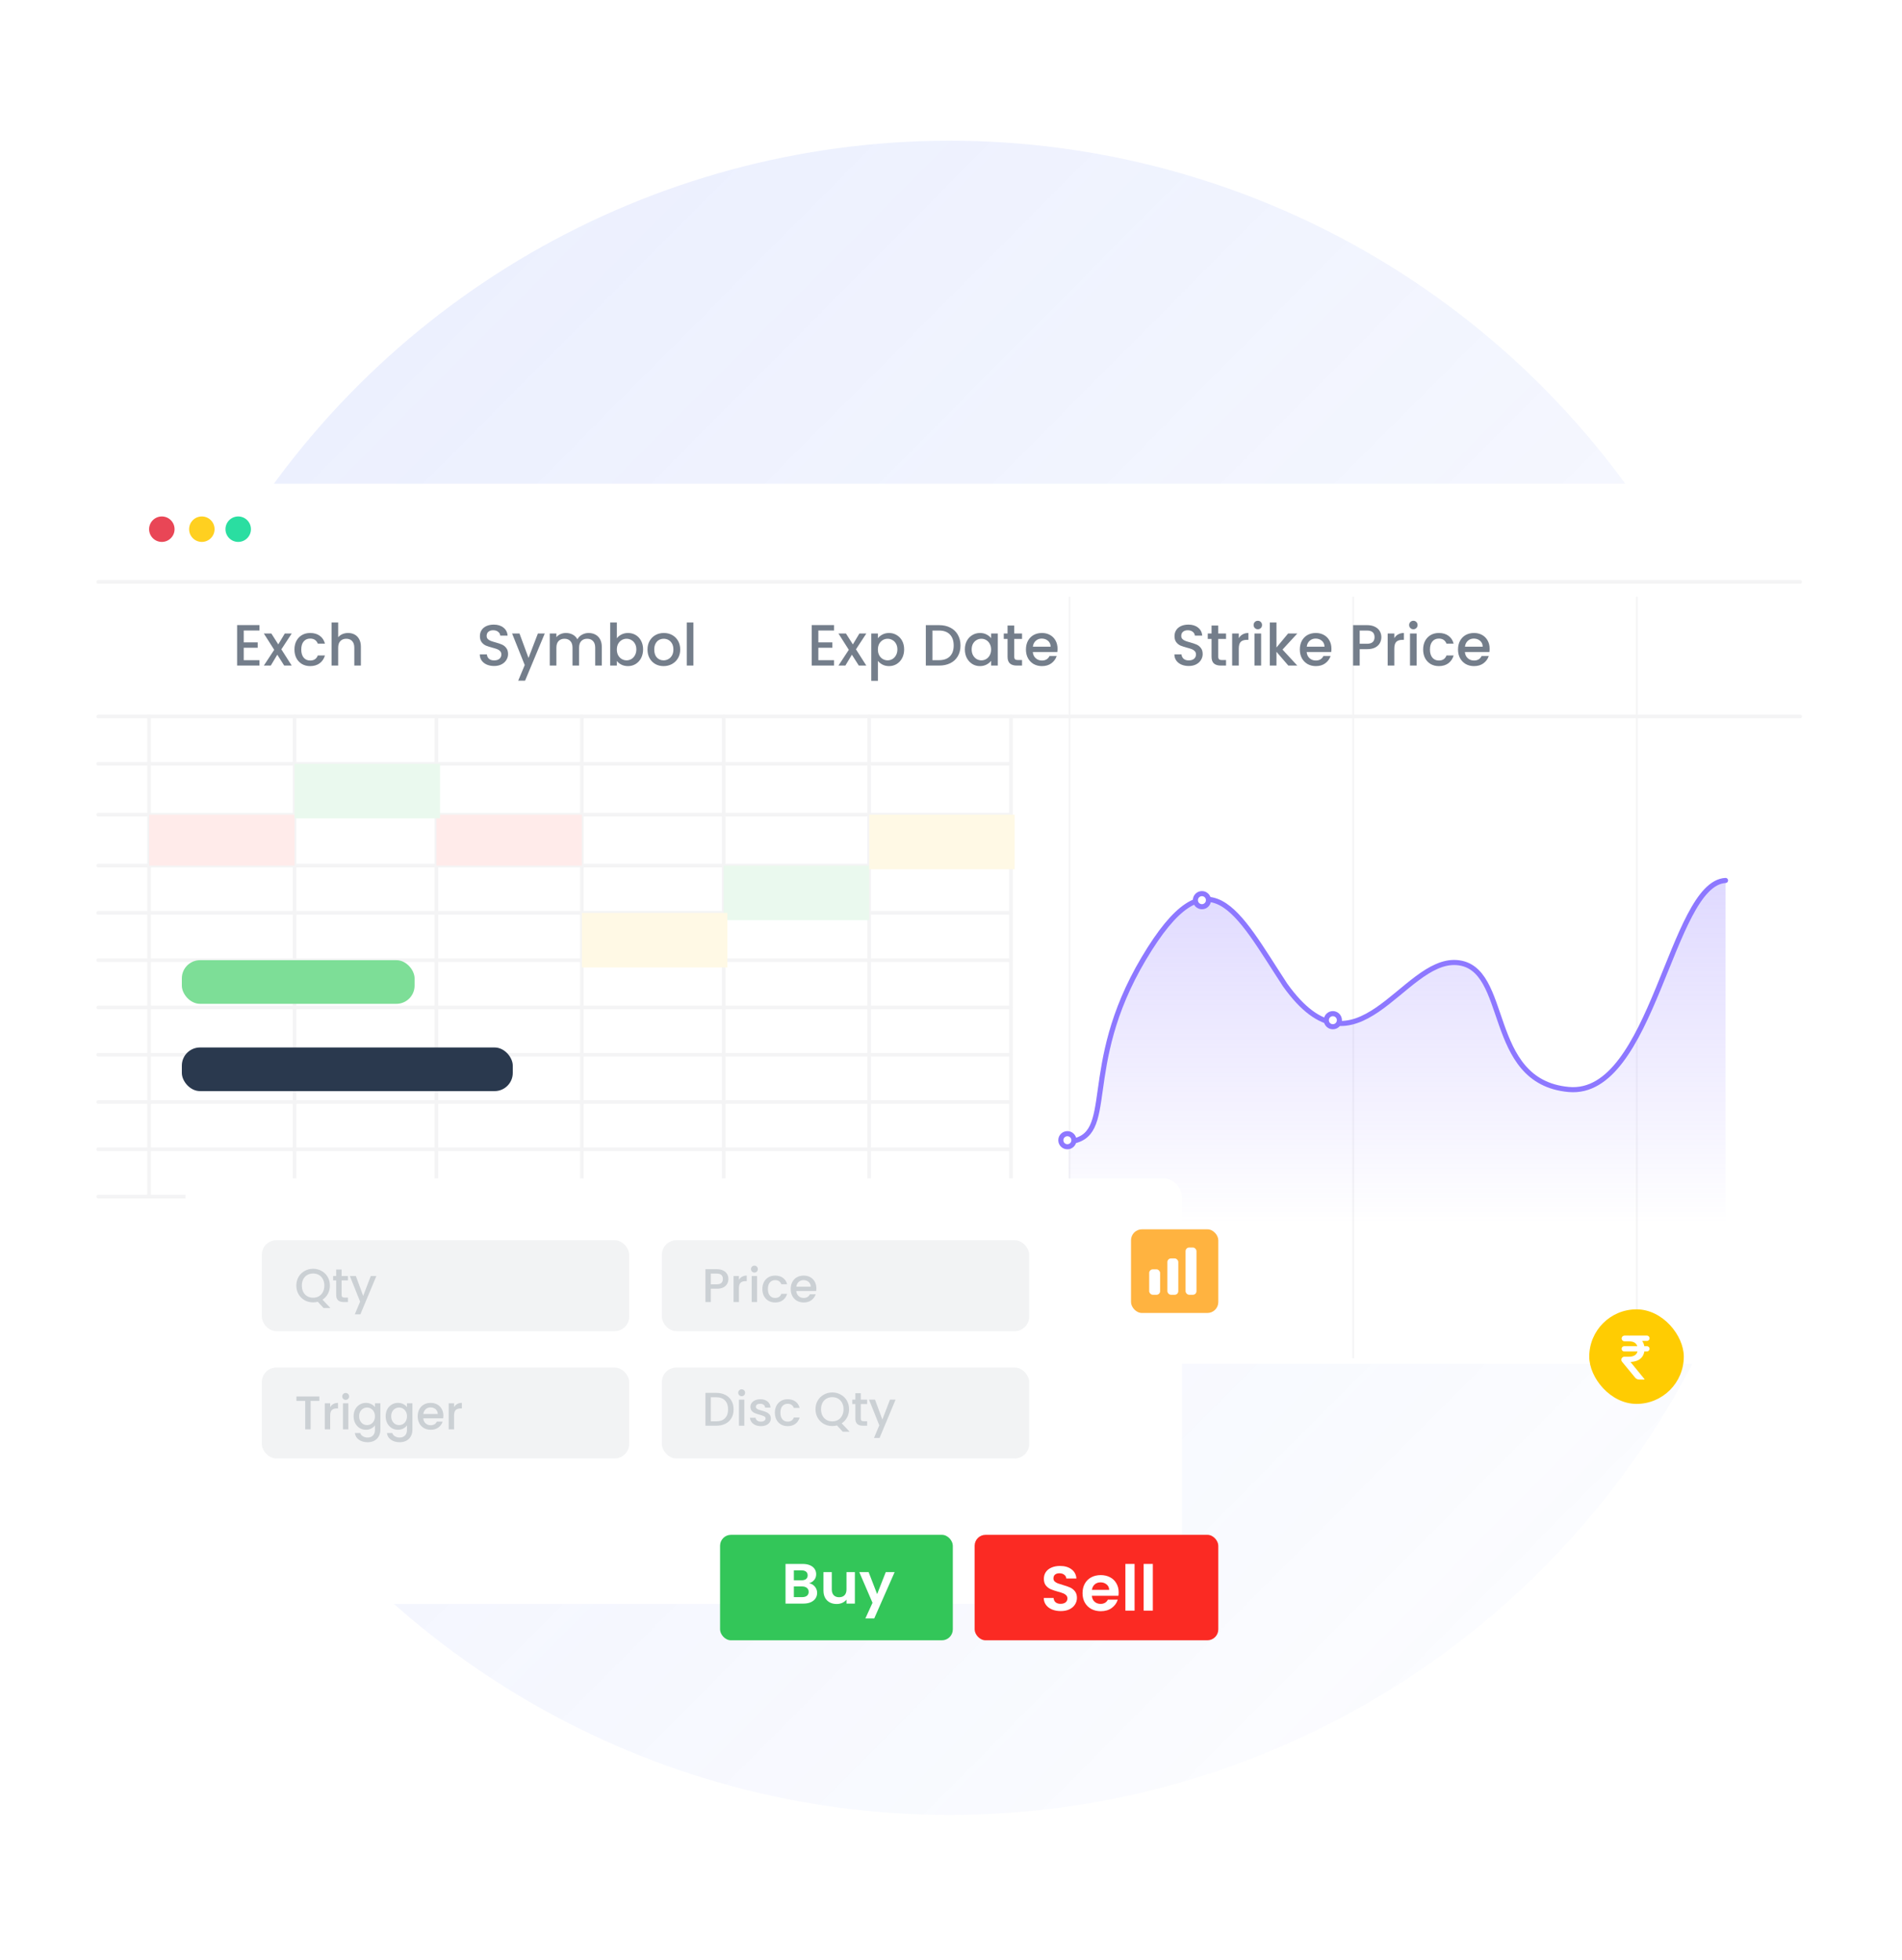 <svg width="523" height="539" viewBox="0 0 523 539" fill="none" xmlns="http://www.w3.org/2000/svg">
<circle opacity="0.5" cx="261.112" cy="268.854" r="230.164" transform="rotate(-91 261.112 268.854)" fill="url(#paint0_linear_109_4009)"/>
<g filter="url(#filter0_bd_109_4009)">
<rect x="27" y="131" width="468" height="242" rx="5" fill="white"/>
</g>
<circle cx="44.5" cy="145.5" r="3.5" fill="#E94656"/>
<circle cx="55.5" cy="145.5" r="3.5" fill="#FFD020"/>
<circle cx="65.5" cy="145.5" r="3.5" fill="#2ADEA1"/>
<line opacity="0.91" x1="294.092" y1="164.079" x2="294.092" y2="373.448" stroke="#F4F4F5" stroke-width="0.5"/>
<line opacity="0.91" x1="372.092" y1="164.079" x2="372.092" y2="373.448" stroke="#F4F4F5" stroke-width="0.5"/>
<line opacity="0.91" x1="450.092" y1="164.079" x2="450.092" y2="373.447" stroke="#F4F4F5" stroke-width="0.5"/>
<path d="M293.842 313.921C307.495 312.657 296.545 293.745 314.509 263.535C332.472 233.324 340.218 250.767 353.369 270.816C372.981 298.289 385.705 263.5 400.579 264.658C415.454 265.816 408.237 297.466 431.369 299.553C454.5 301.64 459.415 242.913 474.474 242.079" stroke="#8D78FF" stroke-width="1.4" stroke-linecap="round"/>
<path opacity="0.5" d="M314.509 263.535C296.545 293.745 307.495 312.657 293.842 313.921L293.842 348.816H474.474V242.079C459.415 242.913 454.5 301.64 431.369 299.553C408.237 297.466 415.454 265.816 400.579 264.658C385.705 263.5 372.981 298.289 353.369 270.816C340.218 250.767 332.472 233.324 314.509 263.535Z" fill="url(#paint1_linear_109_4009)"/>
<path d="M27 197H495" stroke="#F4F4F5" stroke-linecap="round"/>
<path d="M27 160H495" stroke="#F4F4F5" stroke-linecap="round"/>
<path d="M41 329L41 197" stroke="#F4F4F5" stroke-linecap="round"/>
<path d="M27 224H278" stroke="#F4F4F5" stroke-linecap="round"/>
<path d="M27 210H278" stroke="#F4F4F5" stroke-linecap="round"/>
<path d="M81 329L81 197" stroke="#F4F4F5" stroke-linecap="round"/>
<path d="M27 238H278" stroke="#F4F4F5" stroke-linecap="round"/>
<path d="M120 329L120 197" stroke="#F4F4F5" stroke-linecap="round"/>
<path d="M27 251H278" stroke="#F4F4F5" stroke-linecap="round"/>
<path d="M160 329L160 197" stroke="#F4F4F5" stroke-linecap="round"/>
<path d="M27 264H278" stroke="#F4F4F5" stroke-linecap="round"/>
<path d="M199 329L199 197" stroke="#F4F4F5" stroke-linecap="round"/>
<path d="M27 277H278" stroke="#F4F4F5" stroke-linecap="round"/>
<path d="M27 290H278" stroke="#F4F4F5" stroke-linecap="round"/>
<path d="M27 303H278" stroke="#F4F4F5" stroke-linecap="round"/>
<path d="M27 316H278" stroke="#F4F4F5" stroke-linecap="round"/>
<path d="M27 329H278" stroke="#F4F4F5" stroke-linecap="round"/>
<path d="M239 329L239 197" stroke="#F4F4F5" stroke-linecap="round"/>
<path d="M278 329L278 197" stroke="#F4F4F5" stroke-linecap="round"/>
<path d="M67.024 173.352V176.616H70.864V178.104H67.024V181.512H71.344V183H65.2V171.864H71.344V173.352H67.024ZM77.367 178.536L80.215 183H78.151L76.247 180.008L74.455 183H72.551L75.399 178.664L72.551 174.184H74.615L76.519 177.176L78.311 174.184H80.215L77.367 178.536ZM80.967 178.584C80.967 177.677 81.148 176.883 81.511 176.2C81.884 175.507 82.396 174.973 83.047 174.6C83.698 174.227 84.444 174.04 85.287 174.04C86.354 174.04 87.234 174.296 87.927 174.808C88.631 175.309 89.106 176.029 89.351 176.968H87.383C87.223 176.531 86.967 176.189 86.615 175.944C86.263 175.699 85.82 175.576 85.287 175.576C84.54 175.576 83.943 175.843 83.495 176.376C83.058 176.899 82.839 177.635 82.839 178.584C82.839 179.533 83.058 180.275 83.495 180.808C83.943 181.341 84.54 181.608 85.287 181.608C86.343 181.608 87.042 181.144 87.383 180.216H89.351C89.095 181.112 88.615 181.827 87.911 182.36C87.207 182.883 86.332 183.144 85.287 183.144C84.444 183.144 83.698 182.957 83.047 182.584C82.396 182.2 81.884 181.667 81.511 180.984C81.148 180.291 80.967 179.491 80.967 178.584ZM95.729 174.04C96.401 174.04 96.998 174.184 97.521 174.472C98.054 174.76 98.47 175.187 98.769 175.752C99.078 176.317 99.233 177 99.233 177.8V183H97.425V178.072C97.425 177.283 97.227 176.68 96.833 176.264C96.438 175.837 95.899 175.624 95.217 175.624C94.534 175.624 93.99 175.837 93.585 176.264C93.19 176.68 92.993 177.283 92.993 178.072V183H91.169V171.16H92.993V175.208C93.302 174.835 93.691 174.547 94.161 174.344C94.641 174.141 95.163 174.04 95.729 174.04Z" fill="#747E8B"/>
<path d="M135.864 183.112C135.117 183.112 134.445 182.984 133.848 182.728C133.251 182.461 132.781 182.088 132.44 181.608C132.099 181.128 131.928 180.568 131.928 179.928H133.88C133.923 180.408 134.109 180.803 134.44 181.112C134.781 181.421 135.256 181.576 135.864 181.576C136.493 181.576 136.984 181.427 137.336 181.128C137.688 180.819 137.864 180.424 137.864 179.944C137.864 179.571 137.752 179.267 137.528 179.032C137.315 178.797 137.043 178.616 136.712 178.488C136.392 178.36 135.944 178.221 135.368 178.072C134.643 177.88 134.051 177.688 133.592 177.496C133.144 177.293 132.76 176.984 132.44 176.568C132.12 176.152 131.96 175.597 131.96 174.904C131.96 174.264 132.12 173.704 132.44 173.224C132.76 172.744 133.208 172.376 133.784 172.12C134.36 171.864 135.027 171.736 135.784 171.736C136.861 171.736 137.741 172.008 138.424 172.552C139.117 173.085 139.501 173.821 139.576 174.76H137.56C137.528 174.355 137.336 174.008 136.984 173.72C136.632 173.432 136.168 173.288 135.592 173.288C135.069 173.288 134.643 173.421 134.312 173.688C133.981 173.955 133.816 174.339 133.816 174.84C133.816 175.181 133.917 175.464 134.12 175.688C134.333 175.901 134.6 176.072 134.92 176.2C135.24 176.328 135.677 176.467 136.232 176.616C136.968 176.819 137.565 177.021 138.024 177.224C138.493 177.427 138.888 177.741 139.208 178.168C139.539 178.584 139.704 179.144 139.704 179.848C139.704 180.413 139.549 180.947 139.24 181.448C138.941 181.949 138.499 182.355 137.912 182.664C137.336 182.963 136.653 183.112 135.864 183.112ZM149.792 174.184L144.384 187.144H142.496L144.288 182.856L140.816 174.184H142.848L145.328 180.904L147.904 174.184H149.792ZM161.841 174.04C162.534 174.04 163.153 174.184 163.697 174.472C164.251 174.76 164.683 175.187 164.993 175.752C165.313 176.317 165.473 177 165.473 177.8V183H163.665V178.072C163.665 177.283 163.467 176.68 163.073 176.264C162.678 175.837 162.139 175.624 161.457 175.624C160.774 175.624 160.23 175.837 159.825 176.264C159.43 176.68 159.233 177.283 159.233 178.072V183H157.425V178.072C157.425 177.283 157.227 176.68 156.833 176.264C156.438 175.837 155.899 175.624 155.217 175.624C154.534 175.624 153.99 175.837 153.585 176.264C153.19 176.68 152.993 177.283 152.993 178.072V183H151.169V174.184H152.993V175.192C153.291 174.829 153.67 174.547 154.129 174.344C154.587 174.141 155.078 174.04 155.601 174.04C156.305 174.04 156.934 174.189 157.489 174.488C158.043 174.787 158.47 175.219 158.769 175.784C159.035 175.251 159.451 174.829 160.017 174.52C160.582 174.2 161.19 174.04 161.841 174.04ZM169.618 175.496C169.927 175.069 170.348 174.723 170.882 174.456C171.426 174.179 172.028 174.04 172.69 174.04C173.468 174.04 174.172 174.227 174.802 174.6C175.431 174.973 175.927 175.507 176.29 176.2C176.652 176.883 176.834 177.667 176.834 178.552C176.834 179.437 176.652 180.232 176.29 180.936C175.927 181.629 175.426 182.173 174.786 182.568C174.156 182.952 173.458 183.144 172.69 183.144C172.007 183.144 171.399 183.011 170.866 182.744C170.343 182.477 169.927 182.136 169.618 181.72V183H167.794V171.16H169.618V175.496ZM174.978 178.552C174.978 177.944 174.85 177.421 174.594 176.984C174.348 176.536 174.018 176.2 173.602 175.976C173.196 175.741 172.759 175.624 172.29 175.624C171.831 175.624 171.394 175.741 170.978 175.976C170.572 176.211 170.242 176.552 169.986 177C169.74 177.448 169.618 177.976 169.618 178.584C169.618 179.192 169.74 179.725 169.986 180.184C170.242 180.632 170.572 180.973 170.978 181.208C171.394 181.443 171.831 181.56 172.29 181.56C172.759 181.56 173.196 181.443 173.602 181.208C174.018 180.963 174.348 180.611 174.594 180.152C174.85 179.693 174.978 179.16 174.978 178.552ZM182.462 183.144C181.63 183.144 180.878 182.957 180.206 182.584C179.534 182.2 179.006 181.667 178.622 180.984C178.238 180.291 178.046 179.491 178.046 178.584C178.046 177.688 178.243 176.893 178.638 176.2C179.032 175.507 179.571 174.973 180.254 174.6C180.936 174.227 181.699 174.04 182.542 174.04C183.384 174.04 184.147 174.227 184.83 174.6C185.512 174.973 186.051 175.507 186.446 176.2C186.84 176.893 187.038 177.688 187.038 178.584C187.038 179.48 186.835 180.275 186.43 180.968C186.024 181.661 185.47 182.2 184.766 182.584C184.072 182.957 183.304 183.144 182.462 183.144ZM182.462 181.56C182.931 181.56 183.368 181.448 183.774 181.224C184.19 181 184.526 180.664 184.782 180.216C185.038 179.768 185.166 179.224 185.166 178.584C185.166 177.944 185.043 177.405 184.798 176.968C184.552 176.52 184.227 176.184 183.822 175.96C183.416 175.736 182.979 175.624 182.51 175.624C182.04 175.624 181.603 175.736 181.198 175.96C180.803 176.184 180.488 176.52 180.254 176.968C180.019 177.405 179.902 177.944 179.902 178.584C179.902 179.533 180.142 180.269 180.622 180.792C181.112 181.304 181.726 181.56 182.462 181.56ZM190.665 171.16V183H188.841V171.16H190.665Z" fill="#747E8B"/>
<path d="M225.024 173.352V176.616H228.864V178.104H225.024V181.512H229.344V183H223.2V171.864H229.344V173.352H225.024ZM235.367 178.536L238.215 183H236.151L234.247 180.008L232.455 183H230.551L233.399 178.664L230.551 174.184H232.615L234.519 177.176L236.311 174.184H238.215L235.367 178.536ZM241.399 175.48C241.708 175.075 242.13 174.733 242.663 174.456C243.196 174.179 243.799 174.04 244.471 174.04C245.239 174.04 245.938 174.232 246.567 174.616C247.207 174.989 247.708 175.517 248.071 176.2C248.434 176.883 248.615 177.667 248.615 178.552C248.615 179.437 248.434 180.232 248.071 180.936C247.708 181.629 247.207 182.173 246.567 182.568C245.938 182.952 245.239 183.144 244.471 183.144C243.799 183.144 243.202 183.011 242.679 182.744C242.156 182.467 241.73 182.125 241.399 181.72V187.192H239.575V174.184H241.399V175.48ZM246.759 178.552C246.759 177.944 246.631 177.421 246.375 176.984C246.13 176.536 245.799 176.2 245.383 175.976C244.978 175.741 244.54 175.624 244.071 175.624C243.612 175.624 243.175 175.741 242.759 175.976C242.354 176.211 242.023 176.552 241.767 177C241.522 177.448 241.399 177.976 241.399 178.584C241.399 179.192 241.522 179.725 241.767 180.184C242.023 180.632 242.354 180.973 242.759 181.208C243.175 181.443 243.612 181.56 244.071 181.56C244.54 181.56 244.978 181.443 245.383 181.208C245.799 180.963 246.13 180.611 246.375 180.152C246.631 179.693 246.759 179.16 246.759 178.552ZM258.207 171.88C259.391 171.88 260.426 172.109 261.311 172.568C262.207 173.016 262.895 173.667 263.375 174.52C263.866 175.363 264.111 176.349 264.111 177.48C264.111 178.611 263.866 179.592 263.375 180.424C262.895 181.256 262.207 181.896 261.311 182.344C260.426 182.781 259.391 183 258.207 183H254.575V171.88H258.207ZM258.207 181.512C259.508 181.512 260.506 181.16 261.199 180.456C261.892 179.752 262.239 178.76 262.239 177.48C262.239 176.189 261.892 175.181 261.199 174.456C260.506 173.731 259.508 173.368 258.207 173.368H256.399V181.512H258.207ZM265.311 178.552C265.311 177.667 265.492 176.883 265.855 176.2C266.228 175.517 266.729 174.989 267.359 174.616C267.999 174.232 268.703 174.04 269.471 174.04C270.164 174.04 270.767 174.179 271.279 174.456C271.801 174.723 272.217 175.059 272.527 175.464V174.184H274.367V183H272.527V181.688C272.217 182.104 271.796 182.451 271.263 182.728C270.729 183.005 270.121 183.144 269.439 183.144C268.681 183.144 267.988 182.952 267.359 182.568C266.729 182.173 266.228 181.629 265.855 180.936C265.492 180.232 265.311 179.437 265.311 178.552ZM272.527 178.584C272.527 177.976 272.399 177.448 272.143 177C271.897 176.552 271.572 176.211 271.167 175.976C270.761 175.741 270.324 175.624 269.855 175.624C269.385 175.624 268.948 175.741 268.543 175.976C268.137 176.2 267.807 176.536 267.551 176.984C267.305 177.421 267.183 177.944 267.183 178.552C267.183 179.16 267.305 179.693 267.551 180.152C267.807 180.611 268.137 180.963 268.543 181.208C268.959 181.443 269.396 181.56 269.855 181.56C270.324 181.56 270.761 181.443 271.167 181.208C271.572 180.973 271.897 180.632 272.143 180.184C272.399 179.725 272.527 179.192 272.527 178.584ZM278.891 175.672V180.552C278.891 180.883 278.965 181.123 279.115 181.272C279.275 181.411 279.541 181.48 279.915 181.48H281.035V183H279.595C278.773 183 278.144 182.808 277.707 182.424C277.269 182.04 277.051 181.416 277.051 180.552V175.672H276.011V174.184H277.051V171.992H278.891V174.184H281.035V175.672H278.891ZM290.796 178.376C290.796 178.707 290.774 179.005 290.732 179.272H283.996C284.049 179.976 284.31 180.541 284.78 180.968C285.249 181.395 285.825 181.608 286.508 181.608C287.489 181.608 288.182 181.197 288.588 180.376H290.556C290.289 181.187 289.804 181.853 289.1 182.376C288.406 182.888 287.542 183.144 286.508 183.144C285.665 183.144 284.908 182.957 284.236 182.584C283.574 182.2 283.052 181.667 282.668 180.984C282.294 180.291 282.108 179.491 282.108 178.584C282.108 177.677 282.289 176.883 282.652 176.2C283.025 175.507 283.542 174.973 284.204 174.6C284.876 174.227 285.644 174.04 286.508 174.04C287.34 174.04 288.081 174.221 288.732 174.584C289.382 174.947 289.889 175.459 290.252 176.12C290.614 176.771 290.796 177.523 290.796 178.376ZM288.892 177.8C288.881 177.128 288.641 176.589 288.172 176.184C287.702 175.779 287.121 175.576 286.428 175.576C285.798 175.576 285.26 175.779 284.812 176.184C284.364 176.579 284.097 177.117 284.012 177.8H288.892Z" fill="#747E8B"/>
<path d="M326.864 183.112C326.117 183.112 325.445 182.984 324.848 182.728C324.251 182.461 323.781 182.088 323.44 181.608C323.099 181.128 322.928 180.568 322.928 179.928H324.88C324.923 180.408 325.109 180.803 325.44 181.112C325.781 181.421 326.256 181.576 326.864 181.576C327.493 181.576 327.984 181.427 328.336 181.128C328.688 180.819 328.864 180.424 328.864 179.944C328.864 179.571 328.752 179.267 328.528 179.032C328.315 178.797 328.043 178.616 327.712 178.488C327.392 178.36 326.944 178.221 326.368 178.072C325.643 177.88 325.051 177.688 324.592 177.496C324.144 177.293 323.76 176.984 323.44 176.568C323.12 176.152 322.96 175.597 322.96 174.904C322.96 174.264 323.12 173.704 323.44 173.224C323.76 172.744 324.208 172.376 324.784 172.12C325.36 171.864 326.027 171.736 326.784 171.736C327.861 171.736 328.741 172.008 329.424 172.552C330.117 173.085 330.501 173.821 330.576 174.76H328.56C328.528 174.355 328.336 174.008 327.984 173.72C327.632 173.432 327.168 173.288 326.592 173.288C326.069 173.288 325.643 173.421 325.312 173.688C324.981 173.955 324.816 174.339 324.816 174.84C324.816 175.181 324.917 175.464 325.12 175.688C325.333 175.901 325.6 176.072 325.92 176.2C326.24 176.328 326.677 176.467 327.232 176.616C327.968 176.819 328.565 177.021 329.024 177.224C329.493 177.427 329.888 177.741 330.208 178.168C330.539 178.584 330.704 179.144 330.704 179.848C330.704 180.413 330.549 180.947 330.24 181.448C329.941 181.949 329.499 182.355 328.912 182.664C328.336 182.963 327.653 183.112 326.864 183.112ZM334.984 175.672V180.552C334.984 180.883 335.059 181.123 335.208 181.272C335.368 181.411 335.635 181.48 336.008 181.48H337.128V183H335.688C334.867 183 334.238 182.808 333.8 182.424C333.363 182.04 333.144 181.416 333.144 180.552V175.672H332.104V174.184H333.144V171.992H334.984V174.184H337.128V175.672H334.984ZM340.633 175.464C340.9 175.016 341.252 174.669 341.689 174.424C342.137 174.168 342.665 174.04 343.273 174.04V175.928H342.809C342.095 175.928 341.551 176.109 341.177 176.472C340.815 176.835 340.633 177.464 340.633 178.36V183H338.809V174.184H340.633V175.464ZM345.878 173.016C345.547 173.016 345.27 172.904 345.046 172.68C344.822 172.456 344.71 172.179 344.71 171.848C344.71 171.517 344.822 171.24 345.046 171.016C345.27 170.792 345.547 170.68 345.878 170.68C346.198 170.68 346.47 170.792 346.694 171.016C346.918 171.24 347.03 171.517 347.03 171.848C347.03 172.179 346.918 172.456 346.694 172.68C346.47 172.904 346.198 173.016 345.878 173.016ZM346.774 174.184V183H344.95V174.184H346.774ZM352.657 178.6L356.721 183H354.257L350.993 179.208V183H349.169V171.16H350.993V178.04L354.193 174.184H356.721L352.657 178.6ZM366.108 178.376C366.108 178.707 366.087 179.005 366.044 179.272H359.308C359.361 179.976 359.623 180.541 360.092 180.968C360.561 181.395 361.137 181.608 361.82 181.608C362.801 181.608 363.495 181.197 363.9 180.376H365.868C365.601 181.187 365.116 181.853 364.412 182.376C363.719 182.888 362.855 183.144 361.82 183.144C360.977 183.144 360.22 182.957 359.548 182.584C358.887 182.2 358.364 181.667 357.98 180.984C357.607 180.291 357.42 179.491 357.42 178.584C357.42 177.677 357.601 176.883 357.964 176.2C358.337 175.507 358.855 174.973 359.516 174.6C360.188 174.227 360.956 174.04 361.82 174.04C362.652 174.04 363.393 174.221 364.044 174.584C364.695 174.947 365.201 175.459 365.564 176.12C365.927 176.771 366.108 177.523 366.108 178.376ZM364.204 177.8C364.193 177.128 363.953 176.589 363.484 176.184C363.015 175.779 362.433 175.576 361.74 175.576C361.111 175.576 360.572 175.779 360.124 176.184C359.676 176.579 359.409 177.117 359.324 177.8H364.204ZM379.835 175.192C379.835 175.757 379.702 176.291 379.435 176.792C379.169 177.293 378.742 177.704 378.155 178.024C377.569 178.333 376.817 178.488 375.899 178.488H373.883V183H372.059V171.88H375.899C376.753 171.88 377.473 172.029 378.059 172.328C378.657 172.616 379.099 173.011 379.387 173.512C379.686 174.013 379.835 174.573 379.835 175.192ZM375.899 177C376.593 177 377.11 176.845 377.451 176.536C377.793 176.216 377.963 175.768 377.963 175.192C377.963 173.976 377.275 173.368 375.899 173.368H373.883V177H375.899ZM383.399 175.464C383.666 175.016 384.018 174.669 384.455 174.424C384.903 174.168 385.431 174.04 386.039 174.04V175.928H385.575C384.86 175.928 384.316 176.109 383.943 176.472C383.58 176.835 383.399 177.464 383.399 178.36V183H381.575V174.184H383.399V175.464ZM388.644 173.016C388.313 173.016 388.036 172.904 387.812 172.68C387.588 172.456 387.476 172.179 387.476 171.848C387.476 171.517 387.588 171.24 387.812 171.016C388.036 170.792 388.313 170.68 388.644 170.68C388.964 170.68 389.236 170.792 389.46 171.016C389.684 171.24 389.796 171.517 389.796 171.848C389.796 172.179 389.684 172.456 389.46 172.68C389.236 172.904 388.964 173.016 388.644 173.016ZM389.54 174.184V183H387.716V174.184H389.54ZM391.326 178.584C391.326 177.677 391.508 176.883 391.87 176.2C392.244 175.507 392.756 174.973 393.406 174.6C394.057 174.227 394.804 174.04 395.646 174.04C396.713 174.04 397.593 174.296 398.286 174.808C398.99 175.309 399.465 176.029 399.71 176.968H397.742C397.582 176.531 397.326 176.189 396.974 175.944C396.622 175.699 396.18 175.576 395.646 175.576C394.9 175.576 394.302 175.843 393.854 176.376C393.417 176.899 393.198 177.635 393.198 178.584C393.198 179.533 393.417 180.275 393.854 180.808C394.302 181.341 394.9 181.608 395.646 181.608C396.702 181.608 397.401 181.144 397.742 180.216H399.71C399.454 181.112 398.974 181.827 398.27 182.36C397.566 182.883 396.692 183.144 395.646 183.144C394.804 183.144 394.057 182.957 393.406 182.584C392.756 182.2 392.244 181.667 391.87 180.984C391.508 180.291 391.326 179.491 391.326 178.584ZM409.608 178.376C409.608 178.707 409.587 179.005 409.544 179.272H402.808C402.861 179.976 403.123 180.541 403.592 180.968C404.061 181.395 404.637 181.608 405.32 181.608C406.301 181.608 406.995 181.197 407.4 180.376H409.368C409.101 181.187 408.616 181.853 407.912 182.376C407.219 182.888 406.355 183.144 405.32 183.144C404.477 183.144 403.72 182.957 403.048 182.584C402.387 182.2 401.864 181.667 401.48 180.984C401.107 180.291 400.92 179.491 400.92 178.584C400.92 177.677 401.101 176.883 401.464 176.2C401.837 175.507 402.355 174.973 403.016 174.6C403.688 174.227 404.456 174.04 405.32 174.04C406.152 174.04 406.893 174.221 407.544 174.584C408.195 174.947 408.701 175.459 409.064 176.12C409.427 176.771 409.608 177.523 409.608 178.376ZM407.704 177.8C407.693 177.128 407.453 176.589 406.984 176.184C406.515 175.779 405.933 175.576 405.24 175.576C404.611 175.576 404.072 175.779 403.624 176.184C403.176 176.579 402.909 177.117 402.824 177.8H407.704Z" fill="#747E8B"/>
<rect x="50" y="288" width="91" height="12" rx="5" fill="#2A394E"/>
<rect x="50" y="264" width="64" height="12" rx="5" fill="#7DDE97"/>
<rect x="41" y="224" width="40" height="14" fill="#FFEBEA"/>
<rect x="120" y="224" width="40" height="14" fill="#FFEBEA"/>
<rect x="199" y="238" width="40" height="15" fill="#EAF9EE"/>
<rect x="81" y="210" width="40" height="15" fill="#EAF9EE"/>
<rect x="239" y="224" width="40" height="15" fill="#FFF9E5"/>
<rect x="160" y="251" width="40" height="15" fill="#FFF9E5"/>
<circle cx="330.5" cy="247.5" r="1.8" fill="white" stroke="#8D78FF" stroke-width="1.4"/>
<circle cx="366.5" cy="280.5" r="1.8" fill="white" stroke="#8D78FF" stroke-width="1.4"/>
<circle cx="293.5" cy="313.5" r="1.8" fill="white" stroke="#8D78FF" stroke-width="1.4"/>
<g filter="url(#filter1_bd_109_4009)">
<rect x="51" y="322" width="274" height="117" rx="5" fill="white"/>
</g>
<rect x="437" y="360" width="26" height="26" rx="13" fill="#FFCC02"/>
<path d="M452.85 370.124C453.333 370.124 453.682 370.586 453.551 371.052C453.462 371.365 453.175 371.581 452.85 371.581H446.631C446.147 371.581 445.798 371.119 445.93 370.654C446.019 370.341 446.305 370.124 446.631 370.124H452.85ZM450.74 379.303C450.303 379.303 449.889 379.108 449.611 378.77L446.016 374.407C445.893 374.258 445.825 374.072 445.823 373.879C445.818 373.41 446.198 373.027 446.667 373.027H447.909C448.432 373.027 448.874 372.946 449.236 372.785C449.598 372.624 449.873 372.39 450.062 372.083C450.25 371.772 450.345 371.395 450.345 370.95C450.345 370.29 450.148 369.765 449.755 369.375C449.362 368.986 448.746 368.791 447.909 368.791H446.696C446.178 368.791 445.802 368.298 445.939 367.799C446.033 367.458 446.343 367.222 446.696 367.222H447.909C448.884 367.222 449.688 367.378 450.321 367.688C450.954 367.999 451.426 368.429 451.737 368.98C452.048 369.531 452.203 370.166 452.203 370.885C452.203 371.526 452.075 372.106 451.819 372.625C451.564 373.145 451.157 373.567 450.598 373.894C450.041 374.22 449.308 374.411 448.401 374.466C448.399 374.466 448.397 374.466 448.396 374.466C448.372 374.472 448.363 374.499 448.378 374.518L452.186 379.182C452.197 379.195 452.203 379.212 452.203 379.229C452.203 379.27 452.17 379.303 452.129 379.303H450.74ZM452.848 367.222C453.335 367.222 453.686 367.688 453.553 368.156C453.463 368.472 453.173 368.69 452.844 368.688L448.172 368.661C447.694 368.658 447.352 368.199 447.486 367.74C447.576 367.433 447.857 367.222 448.177 367.222H452.848Z" fill="white"/>
<rect x="311" y="338" width="24" height="23" rx="3" fill="#FFB340"/>
<rect x="316" y="349" width="3" height="7" rx="1" fill="white"/>
<rect x="321" y="346" width="3" height="10" rx="1" fill="white"/>
<rect x="326" y="343" width="3" height="13" rx="1" fill="white"/>
<rect x="198" y="422" width="64" height="29" rx="3" fill="#33C659"/>
<path d="M222.479 435.312C223.122 435.427 223.651 435.734 224.066 436.234C224.48 436.734 224.687 437.307 224.687 437.953C224.687 438.536 224.535 439.052 224.229 439.5C223.935 439.937 223.504 440.281 222.937 440.531C222.37 440.781 221.699 440.906 220.924 440.906H216V430H220.712C221.486 430 222.151 430.12 222.708 430.359C223.275 430.599 223.7 430.932 223.984 431.359C224.278 431.786 224.426 432.271 224.426 432.812C224.426 433.448 224.246 433.979 223.886 434.406C223.537 434.833 223.068 435.135 222.479 435.312ZM218.29 434.5H220.385C220.93 434.5 221.35 434.385 221.644 434.156C221.939 433.917 222.086 433.578 222.086 433.141C222.086 432.703 221.939 432.365 221.644 432.125C221.35 431.885 220.93 431.766 220.385 431.766H218.29V434.5ZM220.597 439.125C221.153 439.125 221.584 439 221.89 438.75C222.206 438.5 222.364 438.146 222.364 437.687C222.364 437.219 222.201 436.854 221.873 436.594C221.546 436.323 221.104 436.187 220.548 436.187H218.29V439.125H220.597Z" fill="white"/>
<path d="M235.069 432.25V440.906H232.762V439.812C232.468 440.188 232.081 440.484 231.601 440.703C231.132 440.911 230.619 441.016 230.063 441.016C229.354 441.016 228.727 440.875 228.181 440.594C227.636 440.302 227.205 439.88 226.889 439.328C226.584 438.766 226.431 438.099 226.431 437.328V432.25H228.721V437.016C228.721 437.703 228.901 438.234 229.261 438.609C229.621 438.974 230.112 439.156 230.734 439.156C231.366 439.156 231.863 438.974 232.222 438.609C232.582 438.234 232.762 437.703 232.762 437.016V432.25H235.069Z" fill="white"/>
<path d="M246 432.25L240.388 445H237.951L239.914 440.688L236.282 432.25H238.851L241.19 438.297L243.562 432.25H246Z" fill="white"/>
<rect x="268" y="422" width="67" height="29" rx="3" fill="#FB2A23"/>
<path d="M291.673 442.965C290.795 442.965 290.001 442.821 289.291 442.531C288.594 442.242 288.04 441.826 287.631 441.282C287.223 440.738 287.012 440.096 287 439.355H289.706C289.742 439.853 289.923 440.246 290.247 440.535C290.584 440.825 291.041 440.969 291.618 440.969C292.208 440.969 292.671 440.836 293.008 440.57C293.344 440.292 293.513 439.934 293.513 439.494C293.513 439.135 293.399 438.84 293.17 438.609C292.941 438.377 292.653 438.198 292.304 438.071C291.967 437.932 291.498 437.781 290.897 437.619C290.079 437.388 289.411 437.162 288.894 436.943C288.389 436.711 287.95 436.37 287.577 435.919C287.216 435.456 287.036 434.842 287.036 434.079C287.036 433.361 287.223 432.737 287.595 432.204C287.968 431.672 288.491 431.267 289.165 430.989C289.838 430.7 290.608 430.555 291.474 430.555C292.773 430.555 293.825 430.862 294.631 431.475C295.449 432.077 295.9 432.922 295.984 434.009H293.206C293.182 433.593 292.996 433.251 292.647 432.985C292.31 432.708 291.859 432.569 291.294 432.569C290.801 432.569 290.404 432.69 290.103 432.933C289.814 433.176 289.67 433.529 289.67 433.992C289.67 434.316 289.778 434.588 289.995 434.808C290.223 435.016 290.5 435.19 290.825 435.328C291.161 435.456 291.631 435.606 292.232 435.78C293.05 436.011 293.717 436.243 294.234 436.474C294.752 436.705 295.197 437.053 295.569 437.515C295.942 437.978 296.129 438.586 296.129 439.338C296.129 439.986 295.954 440.587 295.606 441.143C295.257 441.698 294.746 442.144 294.072 442.479C293.399 442.803 292.599 442.965 291.673 442.965Z" fill="white"/>
<path d="M307.61 437.828C307.61 438.175 307.585 438.487 307.537 438.765H300.231C300.291 439.459 300.543 440.003 300.989 440.397C301.434 440.79 301.981 440.987 302.63 440.987C303.568 440.987 304.236 440.599 304.633 439.824H307.357C307.068 440.749 306.515 441.513 305.697 442.115C304.879 442.705 303.875 443 302.684 443C301.722 443 300.856 442.798 300.086 442.393C299.329 441.976 298.733 441.392 298.3 440.64C297.879 439.887 297.669 439.02 297.669 438.036C297.669 437.041 297.879 436.167 298.3 435.415C298.721 434.663 299.311 434.085 300.068 433.68C300.826 433.275 301.698 433.072 302.684 433.072C303.635 433.072 304.482 433.269 305.228 433.662C305.986 434.056 306.569 434.617 306.978 435.346C307.399 436.063 307.61 436.891 307.61 437.828ZM304.994 437.134C304.982 436.509 304.747 436.011 304.29 435.641C303.833 435.259 303.274 435.068 302.612 435.068C301.987 435.068 301.458 435.253 301.025 435.623C300.604 435.982 300.345 436.486 300.249 437.134H304.994Z" fill="white"/>
<path d="M311.979 430V442.844H309.453V430H311.979Z" fill="white"/>
<path d="M317 430V442.844H314.474V430H317Z" fill="white"/>
<rect opacity="0.6" x="72" y="341" width="101" height="25" rx="4" fill="#EAEBED"/>
<path opacity="0.41" d="M88.969 359.638L87.383 357.922C86.993 358.035 86.564 358.091 86.096 358.091C85.255 358.091 84.48 357.896 83.769 357.506C83.067 357.107 82.508 356.557 82.092 355.855C81.685 355.144 81.481 354.347 81.481 353.463C81.481 352.579 81.685 351.786 82.092 351.084C82.508 350.382 83.067 349.836 83.769 349.446C84.48 349.047 85.255 348.848 86.096 348.848C86.945 348.848 87.721 349.047 88.423 349.446C89.134 349.836 89.693 350.382 90.1 351.084C90.507 351.786 90.711 352.579 90.711 353.463C90.711 354.295 90.529 355.049 90.165 355.725C89.81 356.392 89.316 356.93 88.683 357.337L90.854 359.638H88.969ZM83.002 353.463C83.002 354.13 83.132 354.72 83.392 355.231C83.661 355.734 84.029 356.124 84.497 356.401C84.965 356.67 85.498 356.804 86.096 356.804C86.694 356.804 87.227 356.67 87.695 356.401C88.163 356.124 88.527 355.734 88.787 355.231C89.056 354.72 89.19 354.13 89.19 353.463C89.19 352.796 89.056 352.211 88.787 351.708C88.527 351.205 88.163 350.82 87.695 350.551C87.227 350.282 86.694 350.148 86.096 350.148C85.498 350.148 84.965 350.282 84.497 350.551C84.029 350.82 83.661 351.205 83.392 351.708C83.132 352.211 83.002 352.796 83.002 353.463ZM93.936 352.046V356.011C93.936 356.28 93.997 356.475 94.118 356.596C94.248 356.709 94.465 356.765 94.768 356.765H95.678V358H94.508C93.841 358 93.33 357.844 92.974 357.532C92.619 357.22 92.441 356.713 92.441 356.011V352.046H91.596V350.837H92.441V349.056H93.936V350.837H95.678V352.046H93.936ZM103.492 350.837L99.098 361.367H97.564L99.02 357.883L96.199 350.837H97.85L99.865 356.297L101.958 350.837H103.492Z" fill="#949CA6"/>
<rect opacity="0.6" x="72" y="376" width="101" height="25" rx="4" fill="#EAEBED"/>
<path opacity="0.41" d="M87.812 383.965V385.174H85.407V393H83.925V385.174H81.507V383.965H87.812ZM90.795 386.877C91.012 386.513 91.298 386.231 91.653 386.032C92.017 385.824 92.446 385.72 92.94 385.72V387.254H92.563C91.982 387.254 91.54 387.401 91.237 387.696C90.942 387.991 90.795 388.502 90.795 389.23V393H89.313V385.837H90.795V386.877ZM95.056 384.888C94.787 384.888 94.562 384.797 94.38 384.615C94.198 384.433 94.107 384.208 94.107 383.939C94.107 383.67 94.198 383.445 94.38 383.263C94.562 383.081 94.787 382.99 95.056 382.99C95.316 382.99 95.537 383.081 95.719 383.263C95.901 383.445 95.992 383.67 95.992 383.939C95.992 384.208 95.901 384.433 95.719 384.615C95.537 384.797 95.316 384.888 95.056 384.888ZM95.784 385.837V393H94.302V385.837H95.784ZM100.616 385.72C101.171 385.72 101.66 385.833 102.085 386.058C102.518 386.275 102.856 386.548 103.099 386.877V385.837H104.594V393.117C104.594 393.776 104.455 394.361 104.178 394.872C103.901 395.392 103.498 395.799 102.969 396.094C102.449 396.389 101.825 396.536 101.097 396.536C100.126 396.536 99.32 396.306 98.679 395.847C98.037 395.396 97.674 394.781 97.587 394.001H99.056C99.168 394.374 99.407 394.673 99.771 394.898C100.144 395.132 100.586 395.249 101.097 395.249C101.695 395.249 102.176 395.067 102.54 394.703C102.913 394.339 103.099 393.81 103.099 393.117V391.921C102.848 392.259 102.505 392.545 102.072 392.779C101.647 393.004 101.162 393.117 100.616 393.117C99.992 393.117 99.42 392.961 98.9 392.649C98.388 392.328 97.981 391.886 97.678 391.323C97.383 390.751 97.236 390.105 97.236 389.386C97.236 388.667 97.383 388.03 97.678 387.475C97.981 386.92 98.388 386.491 98.9 386.188C99.42 385.876 99.992 385.72 100.616 385.72ZM103.099 389.412C103.099 388.918 102.995 388.489 102.787 388.125C102.588 387.761 102.323 387.484 101.994 387.293C101.665 387.102 101.309 387.007 100.928 387.007C100.547 387.007 100.191 387.102 99.862 387.293C99.532 387.475 99.264 387.748 99.056 388.112C98.856 388.467 98.757 388.892 98.757 389.386C98.757 389.88 98.856 390.313 99.056 390.686C99.264 391.059 99.532 391.345 99.862 391.544C100.2 391.735 100.555 391.83 100.928 391.83C101.309 391.83 101.665 391.735 101.994 391.544C102.323 391.353 102.588 391.076 102.787 390.712C102.995 390.339 103.099 389.906 103.099 389.412ZM109.426 385.72C109.981 385.72 110.471 385.833 110.895 386.058C111.329 386.275 111.667 386.548 111.909 386.877V385.837H113.404V393.117C113.404 393.776 113.266 394.361 112.988 394.872C112.711 395.392 112.308 395.799 111.779 396.094C111.259 396.389 110.635 396.536 109.907 396.536C108.937 396.536 108.131 396.306 107.489 395.847C106.848 395.396 106.484 394.781 106.397 394.001H107.866C107.979 394.374 108.217 394.673 108.581 394.898C108.954 395.132 109.396 395.249 109.907 395.249C110.505 395.249 110.986 395.067 111.35 394.703C111.723 394.339 111.909 393.81 111.909 393.117V391.921C111.658 392.259 111.316 392.545 110.882 392.779C110.458 393.004 109.972 393.117 109.426 393.117C108.802 393.117 108.23 392.961 107.71 392.649C107.199 392.328 106.792 391.886 106.488 391.323C106.194 390.751 106.046 390.105 106.046 389.386C106.046 388.667 106.194 388.03 106.488 387.475C106.792 386.92 107.199 386.491 107.71 386.188C108.23 385.876 108.802 385.72 109.426 385.72ZM111.909 389.412C111.909 388.918 111.805 388.489 111.597 388.125C111.398 387.761 111.134 387.484 110.804 387.293C110.475 387.102 110.12 387.007 109.738 387.007C109.357 387.007 109.002 387.102 108.672 387.293C108.343 387.475 108.074 387.748 107.866 388.112C107.667 388.467 107.567 388.892 107.567 389.386C107.567 389.88 107.667 390.313 107.866 390.686C108.074 391.059 108.343 391.345 108.672 391.544C109.01 391.735 109.366 391.83 109.738 391.83C110.12 391.83 110.475 391.735 110.804 391.544C111.134 391.353 111.398 391.076 111.597 390.712C111.805 390.339 111.909 389.906 111.909 389.412ZM121.916 389.243C121.916 389.512 121.899 389.754 121.864 389.971H116.391C116.434 390.543 116.647 391.002 117.028 391.349C117.409 391.696 117.877 391.869 118.432 391.869C119.229 391.869 119.793 391.535 120.122 390.868H121.721C121.504 391.527 121.11 392.068 120.538 392.493C119.975 392.909 119.273 393.117 118.432 393.117C117.747 393.117 117.132 392.965 116.586 392.662C116.049 392.35 115.624 391.917 115.312 391.362C115.009 390.799 114.857 390.149 114.857 389.412C114.857 388.675 115.004 388.03 115.299 387.475C115.602 386.912 116.023 386.478 116.56 386.175C117.106 385.872 117.73 385.72 118.432 385.72C119.108 385.72 119.71 385.867 120.239 386.162C120.768 386.457 121.179 386.873 121.474 387.41C121.769 387.939 121.916 388.55 121.916 389.243ZM120.369 388.775C120.36 388.229 120.165 387.791 119.784 387.462C119.403 387.133 118.93 386.968 118.367 386.968C117.856 386.968 117.418 387.133 117.054 387.462C116.69 387.783 116.473 388.22 116.404 388.775H120.369ZM124.856 386.877C125.073 386.513 125.359 386.231 125.714 386.032C126.078 385.824 126.507 385.72 127.001 385.72V387.254H126.624C126.044 387.254 125.602 387.401 125.298 387.696C125.004 387.991 124.856 388.502 124.856 389.23V393H123.374V385.837H124.856V386.877Z" fill="#949CA6"/>
<rect opacity="0.6" x="182" y="341" width="101" height="25" rx="4" fill="#EAEBED"/>
<path opacity="0.41" d="M200.293 351.656C200.293 352.115 200.185 352.549 199.968 352.956C199.751 353.363 199.405 353.697 198.928 353.957C198.451 354.208 197.84 354.334 197.095 354.334H195.457V358H193.975V348.965H197.095C197.788 348.965 198.373 349.086 198.85 349.329C199.335 349.563 199.695 349.884 199.929 350.291C200.172 350.698 200.293 351.153 200.293 351.656ZM197.095 353.125C197.658 353.125 198.079 352.999 198.356 352.748C198.633 352.488 198.772 352.124 198.772 351.656C198.772 350.668 198.213 350.174 197.095 350.174H195.457V353.125H197.095ZM203.188 351.877C203.405 351.513 203.691 351.231 204.046 351.032C204.41 350.824 204.839 350.72 205.333 350.72V352.254H204.956C204.376 352.254 203.934 352.401 203.63 352.696C203.336 352.991 203.188 353.502 203.188 354.23V358H201.706V350.837H203.188V351.877ZM207.45 349.888C207.181 349.888 206.956 349.797 206.774 349.615C206.592 349.433 206.501 349.208 206.501 348.939C206.501 348.67 206.592 348.445 206.774 348.263C206.956 348.081 207.181 347.99 207.45 347.99C207.71 347.99 207.931 348.081 208.113 348.263C208.295 348.445 208.386 348.67 208.386 348.939C208.386 349.208 208.295 349.433 208.113 349.615C207.931 349.797 207.71 349.888 207.45 349.888ZM208.178 350.837V358H206.696V350.837H208.178ZM209.629 354.412C209.629 353.675 209.777 353.03 210.071 352.475C210.375 351.912 210.791 351.478 211.319 351.175C211.848 350.872 212.455 350.72 213.139 350.72C214.006 350.72 214.721 350.928 215.284 351.344C215.856 351.751 216.242 352.336 216.441 353.099H214.842C214.712 352.744 214.504 352.466 214.218 352.267C213.932 352.068 213.573 351.968 213.139 351.968C212.533 351.968 212.047 352.185 211.683 352.618C211.328 353.043 211.15 353.641 211.15 354.412C211.15 355.183 211.328 355.786 211.683 356.219C212.047 356.652 212.533 356.869 213.139 356.869C213.997 356.869 214.565 356.492 214.842 355.738H216.441C216.233 356.466 215.843 357.047 215.271 357.48C214.699 357.905 213.989 358.117 213.139 358.117C212.455 358.117 211.848 357.965 211.319 357.662C210.791 357.35 210.375 356.917 210.071 356.362C209.777 355.799 209.629 355.149 209.629 354.412ZM224.483 354.243C224.483 354.512 224.466 354.754 224.431 354.971H218.958C219.002 355.543 219.214 356.002 219.595 356.349C219.977 356.696 220.445 356.869 220.999 356.869C221.797 356.869 222.36 356.535 222.689 355.868H224.288C224.072 356.527 223.677 357.068 223.105 357.493C222.542 357.909 221.84 358.117 220.999 358.117C220.315 358.117 219.699 357.965 219.153 357.662C218.616 357.35 218.191 356.917 217.879 356.362C217.576 355.799 217.424 355.149 217.424 354.412C217.424 353.675 217.572 353.03 217.866 352.475C218.17 351.912 218.59 351.478 219.127 351.175C219.673 350.872 220.297 350.72 220.999 350.72C221.675 350.72 222.278 350.867 222.806 351.162C223.335 351.457 223.747 351.873 224.041 352.41C224.336 352.939 224.483 353.55 224.483 354.243ZM222.936 353.775C222.928 353.229 222.733 352.791 222.351 352.462C221.97 352.133 221.498 351.968 220.934 351.968C220.423 351.968 219.985 352.133 219.621 352.462C219.257 352.783 219.041 353.22 218.971 353.775H222.936Z" fill="#949CA6"/>
<rect opacity="0.6" x="182" y="376" width="101" height="25" rx="4" fill="#EAEBED"/>
<path opacity="0.41" d="M196.926 382.965C197.888 382.965 198.729 383.151 199.448 383.524C200.176 383.888 200.735 384.417 201.125 385.11C201.524 385.795 201.723 386.596 201.723 387.515C201.723 388.434 201.524 389.231 201.125 389.907C200.735 390.583 200.176 391.103 199.448 391.467C198.729 391.822 197.888 392 196.926 392H193.975V382.965H196.926ZM196.926 390.791C197.983 390.791 198.794 390.505 199.357 389.933C199.92 389.361 200.202 388.555 200.202 387.515C200.202 386.466 199.92 385.647 199.357 385.058C198.794 384.469 197.983 384.174 196.926 384.174H195.457V390.791H196.926ZM203.946 383.888C203.677 383.888 203.452 383.797 203.27 383.615C203.088 383.433 202.997 383.208 202.997 382.939C202.997 382.67 203.088 382.445 203.27 382.263C203.452 382.081 203.677 381.99 203.946 381.99C204.206 381.99 204.427 382.081 204.609 382.263C204.791 382.445 204.882 382.67 204.882 382.939C204.882 383.208 204.791 383.433 204.609 383.615C204.427 383.797 204.206 383.888 203.946 383.888ZM204.674 384.837V392H203.192V384.837H204.674ZM209.22 392.117C208.656 392.117 208.149 392.017 207.699 391.818C207.257 391.61 206.906 391.333 206.646 390.986C206.386 390.631 206.247 390.236 206.23 389.803H207.764C207.79 390.106 207.933 390.362 208.193 390.57C208.461 390.769 208.795 390.869 209.194 390.869C209.61 390.869 209.93 390.791 210.156 390.635C210.39 390.47 210.507 390.262 210.507 390.011C210.507 389.742 210.377 389.543 210.117 389.413C209.865 389.283 209.462 389.14 208.908 388.984C208.37 388.837 207.933 388.694 207.595 388.555C207.257 388.416 206.962 388.204 206.711 387.918C206.468 387.632 206.347 387.255 206.347 386.787C206.347 386.406 206.459 386.059 206.685 385.747C206.91 385.426 207.231 385.175 207.647 384.993C208.071 384.811 208.557 384.72 209.103 384.72C209.917 384.72 210.572 384.928 211.066 385.344C211.568 385.751 211.837 386.31 211.872 387.021H210.39C210.364 386.7 210.234 386.445 210 386.254C209.766 386.063 209.449 385.968 209.051 385.968C208.661 385.968 208.362 386.042 208.154 386.189C207.946 386.336 207.842 386.531 207.842 386.774C207.842 386.965 207.911 387.125 208.05 387.255C208.188 387.385 208.357 387.489 208.557 387.567C208.756 387.636 209.051 387.727 209.441 387.84C209.961 387.979 210.385 388.122 210.715 388.269C211.053 388.408 211.343 388.616 211.586 388.893C211.828 389.17 211.954 389.539 211.963 389.998C211.963 390.405 211.85 390.769 211.625 391.09C211.399 391.411 211.079 391.662 210.663 391.844C210.255 392.026 209.774 392.117 209.22 392.117ZM213.07 388.412C213.07 387.675 213.217 387.03 213.512 386.475C213.815 385.912 214.231 385.478 214.76 385.175C215.289 384.872 215.895 384.72 216.58 384.72C217.447 384.72 218.162 384.928 218.725 385.344C219.297 385.751 219.683 386.336 219.882 387.099H218.283C218.153 386.744 217.945 386.466 217.659 386.267C217.373 386.068 217.013 385.968 216.58 385.968C215.973 385.968 215.488 386.185 215.124 386.618C214.769 387.043 214.591 387.641 214.591 388.412C214.591 389.183 214.769 389.786 215.124 390.219C215.488 390.652 215.973 390.869 216.58 390.869C217.438 390.869 218.006 390.492 218.283 389.738H219.882C219.674 390.466 219.284 391.047 218.712 391.48C218.14 391.905 217.429 392.117 216.58 392.117C215.895 392.117 215.289 391.965 214.76 391.662C214.231 391.35 213.815 390.917 213.512 390.362C213.217 389.799 213.07 389.149 213.07 388.412ZM231.73 393.638L230.144 391.922C229.754 392.035 229.325 392.091 228.857 392.091C228.016 392.091 227.24 391.896 226.53 391.506C225.828 391.107 225.269 390.557 224.853 389.855C224.445 389.144 224.242 388.347 224.242 387.463C224.242 386.579 224.445 385.786 224.853 385.084C225.269 384.382 225.828 383.836 226.53 383.446C227.24 383.047 228.016 382.848 228.857 382.848C229.706 382.848 230.482 383.047 231.184 383.446C231.894 383.836 232.453 384.382 232.861 385.084C233.268 385.786 233.472 386.579 233.472 387.463C233.472 388.295 233.29 389.049 232.926 389.725C232.57 390.392 232.076 390.93 231.444 391.337L233.615 393.638H231.73ZM225.763 387.463C225.763 388.13 225.893 388.72 226.153 389.231C226.421 389.734 226.79 390.124 227.258 390.401C227.726 390.67 228.259 390.804 228.857 390.804C229.455 390.804 229.988 390.67 230.456 390.401C230.924 390.124 231.288 389.734 231.548 389.231C231.816 388.72 231.951 388.13 231.951 387.463C231.951 386.796 231.816 386.211 231.548 385.708C231.288 385.205 230.924 384.82 230.456 384.551C229.988 384.282 229.455 384.148 228.857 384.148C228.259 384.148 227.726 384.282 227.258 384.551C226.79 384.82 226.421 385.205 226.153 385.708C225.893 386.211 225.763 386.796 225.763 387.463ZM236.697 386.046V390.011C236.697 390.28 236.758 390.475 236.879 390.596C237.009 390.709 237.226 390.765 237.529 390.765H238.439V392H237.269C236.602 392 236.09 391.844 235.735 391.532C235.38 391.22 235.202 390.713 235.202 390.011V386.046H234.357V384.837H235.202V383.056H236.697V384.837H238.439V386.046H236.697ZM246.253 384.837L241.859 395.367H240.325L241.781 391.883L238.96 384.837H240.611L242.626 390.297L244.719 384.837H246.253Z" fill="#949CA6"/>
<defs>
<filter id="filter0_bd_109_4009" x="-24.647" y="79.353" width="571.295" height="345.295" filterUnits="userSpaceOnUse" color-interpolation-filters="sRGB">
<feFlood flood-opacity="0" result="BackgroundImageFix"/>
<feGaussianBlur in="BackgroundImageFix" stdDeviation="25.824"/>
<feComposite in2="SourceAlpha" operator="in" result="effect1_backgroundBlur_109_4009"/>
<feColorMatrix in="SourceAlpha" type="matrix" values="0 0 0 0 0 0 0 0 0 0 0 0 0 0 0 0 0 0 127 0" result="hardAlpha"/>
<feOffset dy="2"/>
<feGaussianBlur stdDeviation="6"/>
<feColorMatrix type="matrix" values="0 0 0 0 0.263 0 0 0 0 0.337 0 0 0 0 0.627 0 0 0 0.196 0"/>
<feBlend mode="normal" in2="effect1_backgroundBlur_109_4009" result="effect2_dropShadow_109_4009"/>
<feBlend mode="normal" in="SourceGraphic" in2="effect2_dropShadow_109_4009" result="shape"/>
</filter>
<filter id="filter1_bd_109_4009" x="-0.647" y="270.353" width="377.295" height="220.295" filterUnits="userSpaceOnUse" color-interpolation-filters="sRGB">
<feFlood flood-opacity="0" result="BackgroundImageFix"/>
<feGaussianBlur in="BackgroundImageFix" stdDeviation="25.824"/>
<feComposite in2="SourceAlpha" operator="in" result="effect1_backgroundBlur_109_4009"/>
<feColorMatrix in="SourceAlpha" type="matrix" values="0 0 0 0 0 0 0 0 0 0 0 0 0 0 0 0 0 0 127 0" result="hardAlpha"/>
<feOffset dy="2"/>
<feGaussianBlur stdDeviation="6"/>
<feColorMatrix type="matrix" values="0 0 0 0 0.263 0 0 0 0 0.337 0 0 0 0 0.627 0 0 0 0.196 0"/>
<feBlend mode="normal" in2="effect1_backgroundBlur_109_4009" result="effect2_dropShadow_109_4009"/>
<feBlend mode="normal" in="SourceGraphic" in2="effect2_dropShadow_109_4009" result="shape"/>
</filter>
<linearGradient id="paint0_linear_109_4009" x1="1926.6" y1="-1587.15" x2="-45.15" y2="328.117" gradientUnits="userSpaceOnUse">
<stop stop-color="#436AF5"/>
<stop offset="1" stop-color="#436AF5" stop-opacity="0.03"/>
</linearGradient>
<linearGradient id="paint1_linear_109_4009" x1="359.559" y1="168.184" x2="359.559" y2="336.5" gradientUnits="userSpaceOnUse">
<stop stop-color="#8D78FF"/>
<stop offset="1" stop-color="#8D78FF" stop-opacity="0"/>
</linearGradient>
</defs>
</svg>
